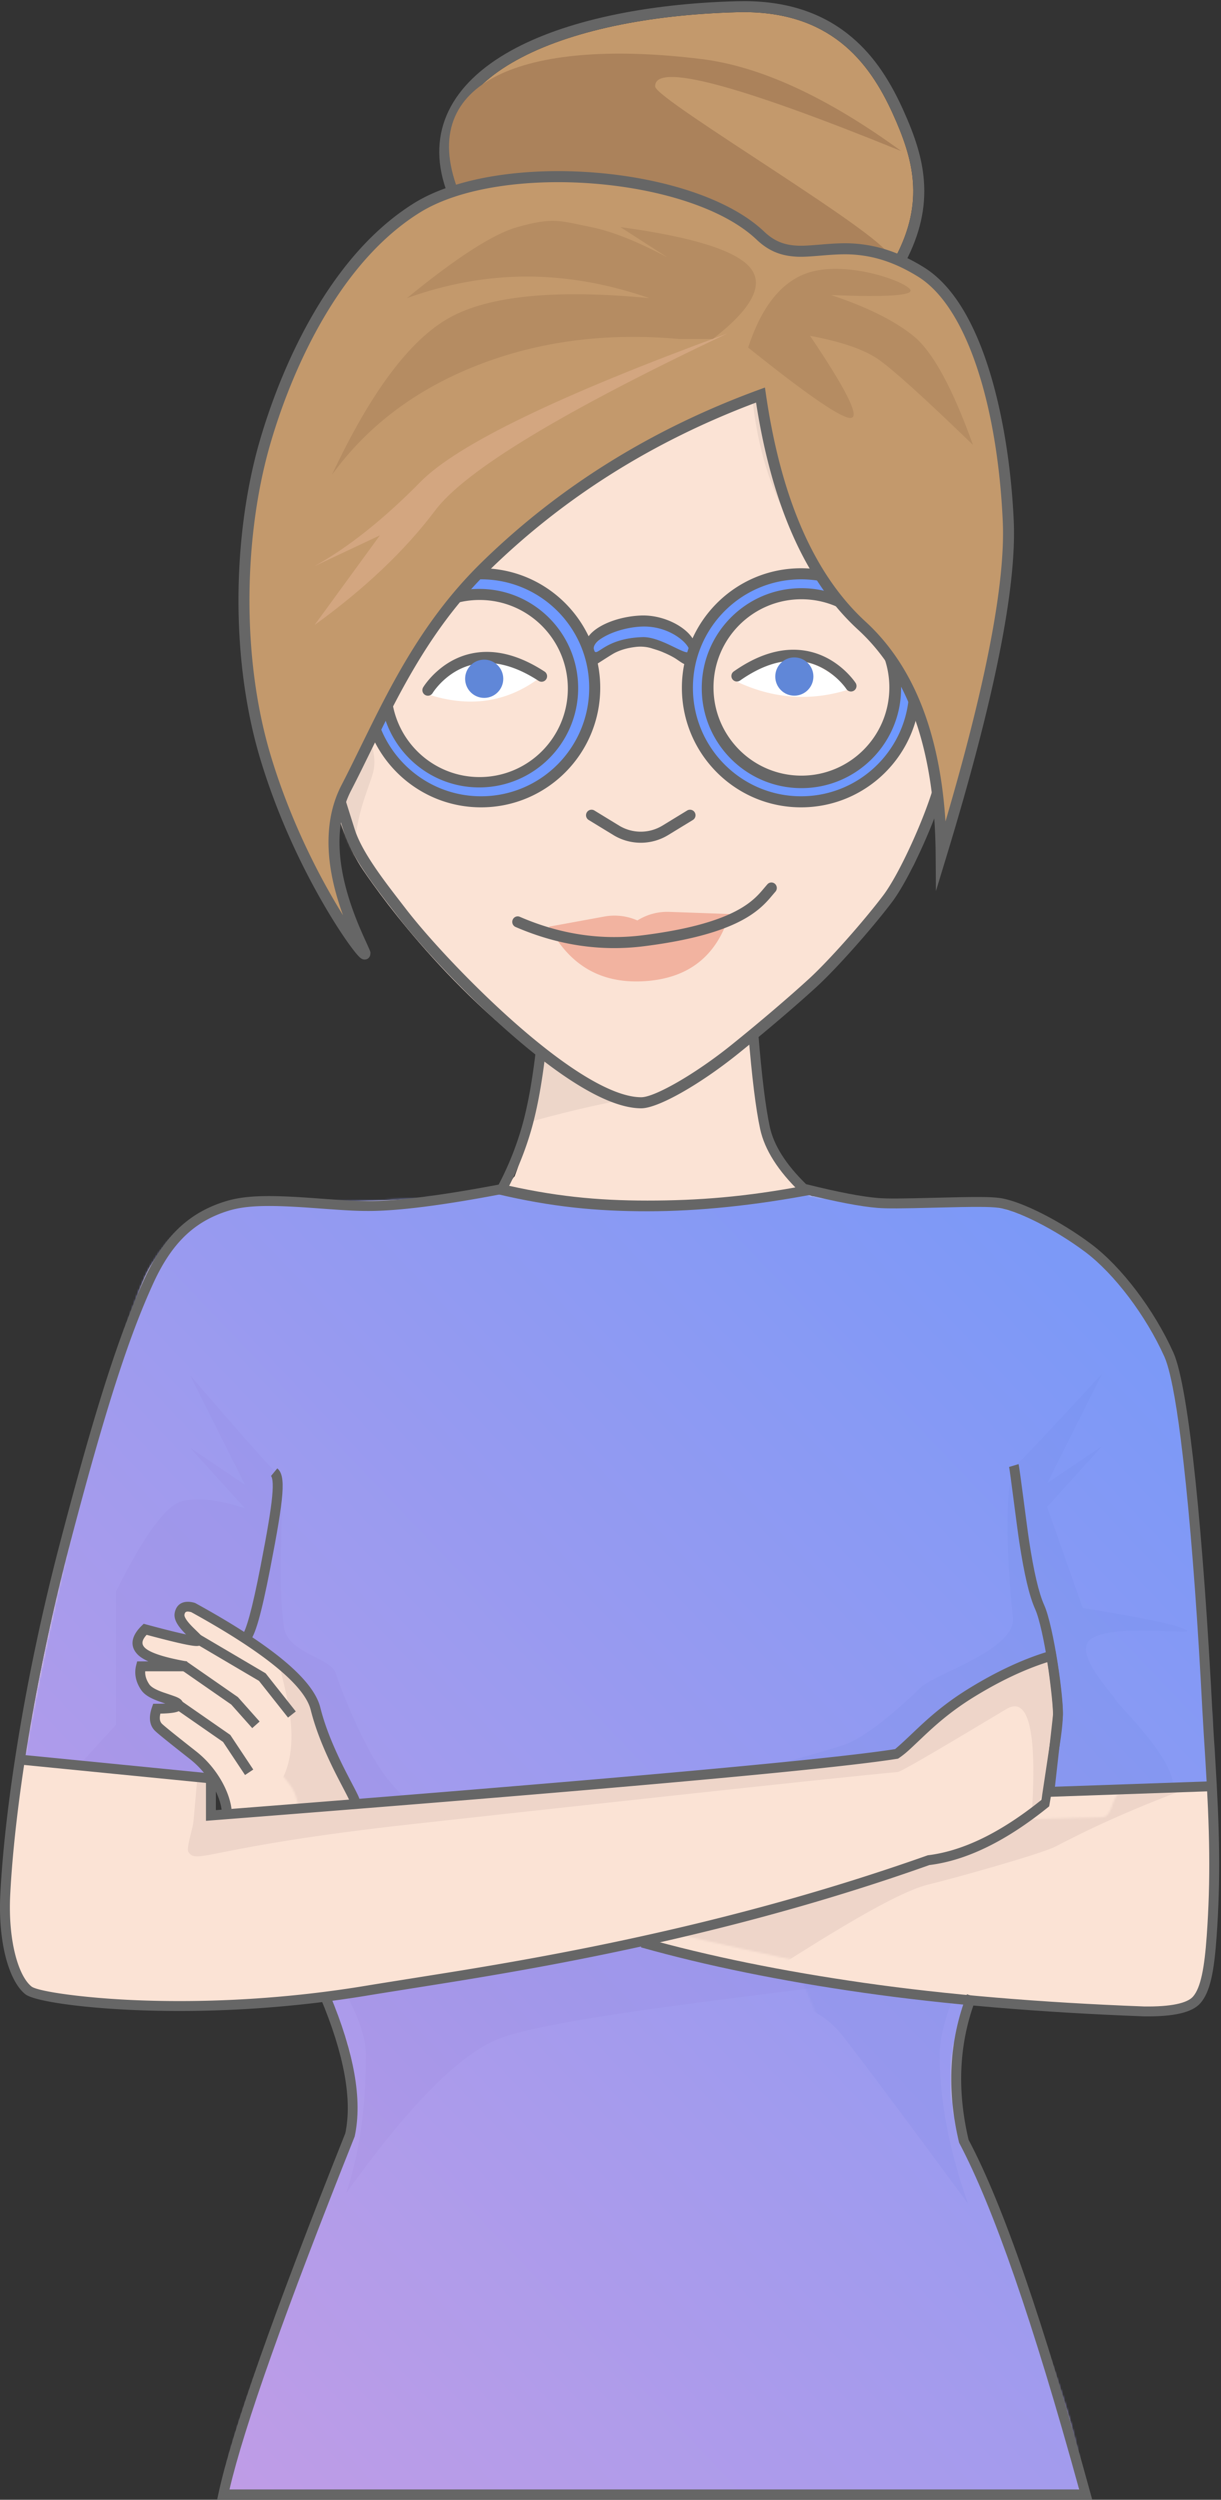 <svg xmlns="http://www.w3.org/2000/svg" xmlns:xlink="http://www.w3.org/1999/xlink" viewBox="0 0 617 1263"><rect x="0" y="0" width="617" height="1263" fill="#333333" stroke="none"/><defs><path id="a" d="M405.487 136.87c34.736 3.862 58.556 5.07 71.462 3.62 41.347-4.639 102.61 37.727 110.685 85.272 15.65 92.14 22.82 205.683 20.555 213-1.51 4.878-29.234 27.535-83.17 67.97.455-46.615.455-69.272 0-67.97-1.66 4.76-2.618 27.104-14.42 50.21-12.917 25.289-32.682 70.354-33.65 80.74-1.58 16.975-1.754 35.929 12.734 62.367 10.892 19.876 20.172 50.5 28.613 72.222 22.523 57.962 27.554 87.606 20.3 87.606-37.83 0-420.412 7.186-428.88 0-8.468-7.186 41.53-130.125 52.011-150.727 10.48-20.603 15.331-61.434 7.485-78.834-9.615-21.322-19.574-45.733-32.4-73.374-14.84-31.982-24.12-61.518-27.096-74.138-2.976-12.62-4.7 18.72-5.467 7.504-.294-4.3-.294 11.691 0 47.975l5.467 72.059c-50.34 4.878-82.926 3.158-97.761-5.16-6.2-3.477-8.576-12.402-9.727-17.454-7.731-33.94 4.799-116.485 37.589-247.636 13.95-54.8 24.484-88.157 31.605-100.068 20.96-35.061 47.392-30.869 65.39-31.563 40.756-1.573 110.231-.59 117.746-12.672.202-.324.471-.63.81-.92 6.735-17.67 11.042-39.238 12.82-64.22.024-.324 1.84-35.074 2.51-55.199L267.602.57h110.023l-1.694.532 4.003 5.669c.671 20.118-5.932 32.365-4.003 59.495 1.93 27.13 5 36.15 10.542 50.554 3.86 10.034 11.966 16.281 19.015 20.05z"/><linearGradient id="b" x1="83.423%" x2="-5.864%" y1="7.218%" y2="107.34%"><stop offset="0%" stop-color="#7C99F7"/><stop offset="100%" stop-color="#CC9DE3"/></linearGradient><path id="d" d="M.789 94.4c38.103-.557 66.058-.557 83.863 0 6.005.187 4.612 12.48 10.456 12.663 185.462 5.786 313.845-2.284 337.819-7.297 15.3-3.199 14.747-47.382 38.836-68.153 10.884-9.384 19.406-14.594 37.986-26.756 2.363-1.546 7.381-6.577 12.943-2.407 5.685 4.262-3.147 12.434-3.147 14.569 0 2.135 23.14-9.207 24.873 0 .653 3.475-.848 6.052-4.506 7.732l-12.968 6.862c8.862-2.478 14.153-1.658 15.872 2.458.756 1.81-3.532 9.456-12.969 15.568-1.37.887 5.659-.214 7.399 10.25-17.22 18.148-22.075 15.803-25.73 23.019-1.439 2.84-7.418 8.018-9.018 13.752-2.665 9.547-5.22 18.993-23.205 25.217-46.366 16.045-251.618 66.087-316.37 73.23C31.447 209.61 21.691 206.835 11.24 199.95.789 193.062.789 153.62.789 137.922V94.4z"/><path id="f" d="M8.822 53.44l93.742 9.726c.289 9.943 1.012 14.876 2.167 14.8 208.88-13.918 327.798-21.536 345.816-28.48 4.047-1.56 12.348-14.839 31.887-28.411 5.916-4.11 17.553-9.609 34.91-16.498 4.342-3.482 7.386-4.609 9.13-3.38 1.58 1.113.78 7.863 2.662 9.88 5.002 5.359 3.28 26.899-5.167 64.62L503.684 88.55c-24.414 12.257-42.126 19.367-53.137 21.33-18.826 3.354-76.598 22.187-140.733 37.2-54.866 12.844-112.561 18.735-142.416 22.028-87.65 9.669-139.606 9.669-155.865 0C3.975 148.792.196 133.402.196 122.936c0-9.515 1.107-20.977 3.322-34.387.148-.894 1.916-12.597 5.304-35.109z"/><path id="h" d="M.747 124.453c6.266-15.904 12.494-39.424 14.638-71.675 0 0 4.462-31.693 5.1-52.207h97.65c.64 20.514 2.914 52.86 2.914 52.86 2.143 32.251 7.932 55.118 14.198 71.022l-8.324 23.762H11.698L.747 124.453z"/><path id="j" d="M138.002 417.446C80.4 379.426 42.24 326.6 31.918 311.32c-13.454-19.92-18.656-52.003-18.871-53.36L.987 117.493 259.894.061l77.034 127.084.073 1.65c.155 3.503 3.674 86.129-4.658 116.75-.297 1.35-9.947 36.023-19.035 56.302-1.266 2.825-2.355 5.927-3.596 8.04-10.149 17.282-53.427 71.662-105.85 106.263-13.095 9.323-20.388 13.854-32.622 15.008-13.783-1.186-20.393-4.57-33.238-13.712z"/></defs><g fill="none" fill-rule="evenodd"><g transform="translate(4.698 467.446)"><mask id="c" fill="#fff"><use xlink:href="#a"/></mask><use fill="#FBE3D5" xlink:href="#a"/><path fill="url(#b)" d="M4.904 421.422C37.028 234.511 61.989 138 79.785 131.888c82.707-28.4 126.181.095 149.063 0 11.446-.047 54.766 10.913 96.597 10.638 39.154-.258 76.997-11.794 86.347-10.638 19.338 2.393 71.548-9.5 117.925 10.638 16.46 7.147 41.594 24.336 75.4 51.567l8.78 241.041-90.5 4.771 31.317 354.773H96.872l15.336-282.643-7.593-79.82-99.711-10.793z" mask="url(#c)"/><path fill="#785AB4" d="M115.328 434.403c.721-1.136-25.766-4.693-79.461-10.67L53.95 403.95v-67.351c14.3-28.691 25.554-43.921 33.761-45.69 8.207-1.769 18.687-.512 31.44 3.771l-27.817-30.672 27.816 18.77-27.816-55.374c26.26 30.495 40.493 46.574 42.7 48.236 7.289 5.49.252 49.02 4.766 79.076 2.004 13.338 23.708 15.203 26.142 23.313.72 2.398 12.796 36.085 25.846 52.866 9.592 12.332 12.89 10.99 12.903 14.023.073 17.912-56.082 18.096-30.265 28.714 45.308 18.635 90.602.137 86.144 4.684-1.411 1.44 235.402 32.782 214.96 47.44-10.36 7.43-195.432 22.5-229.2 37.72-19.634 8.849-44.652 34.55-75.055 77.105 6.628-19.868 9.942-43.209 9.942-70.022 0-22.165-27.321-60.08-46.184-81.586-8.013-9.136-28.344-39.374-18.706-54.569z" mask="url(#c)" opacity=".245"/><path fill="#5D77D0" d="M302.766 436.901c-2.943-14.123 28.704-43.899 29.208-45.82.584-2.226 21.713-23.46 12.192-30.406-10.98-8.01-52.633-1.838-48.484-4.434 4.055-2.537 21.586-6.29 52.594-11.26l17.998-51.112-27.816-30.672 27.816 18.77-27.816-55.374c26.26 28.577 40.492 43.696 42.699 45.358 6.989 5.263 5.817 45.184 2.37 78.007-1.65 15.702 38.02 27.968 46.029 34.683.452.379 24.96 24.965 39.88 29.705 49.71 15.79 127.162 30.9 125.838 33.878-8.382 18.856-203.82 12.63-174.724 24.597 45.308 18.635 90.601.136 86.144 4.684-1.403 1.431 40.266 17.77 4.688 58.42-7.567 8.646-27.502 6.775-41.947 25.378-11.905 15.331-32.974 43.55-63.206 84.654 9.547-27.119 14.32-52.177 14.32-75.175 0-22.896-20.53-61.115-39.392-82.62-4.97-5.667-.168-19.82-8.125-39.938-2.921-7.386-27.53-9.664-46.81-10.497-12.88-.556-23.38-.467-23.456-.826z" mask="url(#c)" opacity=".307" transform="matrix(-1 0 0 1 890.684 0)"/></g><g transform="translate(69.388 811.095)"><mask id="e" fill="#fff"><use xlink:href="#d"/></mask><use fill="#FBE3D5" transform="matrix(-1 0 0 1 545.355 0)" xlink:href="#d"/><path fill="#E0C7BC" d="M544.405 87.423c-3.656 7.215-2.84 28.597-27.614 34.454-24.774 5.857-113.605 33-248.083 66.907-19.485-12.097-66.22-42.983-85.652-47.706-14.656-3.563-57.362-15.602-64.3-19.2-14.631-7.589-37.461-19.091-80.469-34.455 39.273-.557 67.812-.557 85.618 0 6.005.187 3.068 19.543 8.911 19.726 185.463 5.786 313.635-2.37 337.61-7.383 15.299-3.199 14.746-47.382 38.836-68.153 5.278-4.551-12.292 31.583 0 55.81 3.069 6.048 14.783 6.048 35.143 0z" mask="url(#e)" opacity=".71" transform="matrix(-1 0 0 1 582.692 0)"/></g><g transform="translate(3.388 837.095)"><mask id="g" fill="#fff"><use xlink:href="#f"/></mask><use fill="#FBE3D5" xlink:href="#f"/><path fill="#E0C7BC" d="M96.318 61.434c4.285-.276 6.573.301 6.863 1.732 1.543 7.612-.902 16.422 0 16.362C312.059 65.611 420.97 55.763 438.989 48.82c12.984-5.004 59.095-56.722 87.908-45.948 5.686 2.126 5.272 22.224-1.242 60.295l-7.967 21.303c3.249-44.714-.696-64.205-11.833-58.472-1.5.772-52.792 31.95-55.594 32.207-34.153 3.122-184.954 19.664-244.796 26.265C100.832 96.01 96.318 105.286 91.809 98.584c-1.122-1.666 1.956-11.377 2.408-14.115.148-.894.848-8.572 2.101-23.035z" mask="url(#g)" opacity=".71"/></g><g fill="#666" fill-rule="nonzero"><path d="M83.549 860.71l-.012.001h.012zm-.012.001c-1.374-.471-2.715-.921-3.123-1.07-4.507-1.643-7.453-3.344-9.16-5.894-2.68-3.999-3.519-8.203-2.429-12.448l.483-1.878h5.691c-2.473-1.1-4.324-2.296-5.567-3.608-4.002-4.224-3.02-9.36 2.153-14.404l1.02-.995 1.377.371c8.918 2.408 15.6 4.079 20.029 5.01a44.58 44.58 0 0 1-.326-.327c-1.502-1.527-2.658-2.86-3.558-4.18-1.514-2.22-2.235-4.312-1.837-6.391.916-4.777 4.713-6.54 9.94-5.112l.546.221c38.559 21.208 59.543 38.547 63.082 52.703 1.877 7.506 4.803 15.331 8.648 23.68 2.204 4.785 3.837 8.008 7.516 15.037 3.09 5.901 3.734 7.252 3.832 8.646l-4.987.35c-.02-.287-.974-2.281-3.275-6.678-3.718-7.101-5.377-10.378-7.628-15.263-3.965-8.61-6.995-16.714-8.956-24.56-3.062-12.242-23.23-28.93-60.375-49.387-2.425-.623-3.136-.243-3.432 1.304-.094.493.22 1.406 1.057 2.633.702 1.03 1.681 2.158 2.992 3.49.698.71 2.942 2.883 3.138 3.08 1.42 1.415 2.006 2.117 2.266 3.136.48 1.878-.766 3.06-2.223 3.369-.54.114-1.142.123-1.903.064-1.212-.095-2.964-.385-5.302-.871-4.303-.896-10.673-2.476-19.125-4.744-2.512 2.775-2.668 4.66-1.04 6.38 2.41 2.541 9.685 5.028 21.518 7.082l-.427 4.964H73.375c-.116 2.17.547 4.326 2.032 6.544.937 1.398 3.154 2.679 6.72 3.979.683.248 5.753 1.923 6.902 2.408 1.696.716 2.734 1.407 3.289 2.64.663 1.471.21 3.026-1.03 3.997-.73.571-1.684.93-2.928 1.193-1.7.36-4.122.561-7.31.617-.59 2.419-.28 4.05.757 5.105 1.095 1.113 6.948 5.833 17.309 13.978 10.668 8.386 16.89 20.53 17.874 29.172l-4.968.566c-.84-7.372-6.432-18.29-15.996-25.808-10.741-8.443-16.453-13.049-17.784-14.402-2.806-2.854-3.171-6.954-1.405-11.93l.59-1.663 1.764-.002a82.702 82.702 0 0 0 4.346-.104z"/><path d="M127.46 873.134l3.736-3.323-10.977-12.34-26.255-18.234-2.852 4.107 25.767 17.894zM123.817 896.827l4.165-2.766-11.615-17.488-26.403-18.336-2.852 4.107 25.619 17.791zM145.544 867.81l3.922-3.101-15.246-19.272-33.136-19.525-2.539 4.308 32.333 19.051z"/></g><g transform="translate(257.132 474.045)"><mask id="i" fill="#fff"><use xlink:href="#h"/></mask><path fill="#C9B2A8" d="M16.743 44.569L58.92 60.337l68.007-25.751c-21.98 27.783-40.955 42.802-56.924 45.057-15.968 2.254-35.648 6.594-59.038 13.02l3.491-21.655 2.288-26.439z" mask="url(#i)" opacity=".524"/></g><path fill="#666" fill-rule="nonzero" d="M251 603.25c27.613 6.537 50.244 8.75 76.16 8.75 25.877 0 54.4-2.953 84.691-8.75l-4.938-4.239c-29.948 5.732-54.259 7.584-79.753 7.584-25.456 0-47.642-2.16-74.829-8.595L251 603.25zM10.89 891.613l97.38 9.62.491-4.975-97.378-9.621z"/><path fill="#666" fill-rule="nonzero" d="M530.013 845.002c1.167 8.685 1.87 15.563 2.055 19.309.178 3.626-.36 9.427-1.629 17.327l-4.174 27.743c-20.568 16.559-39.72 25.868-57.429 27.996-54.912 19.433-110.664 34.252-169.139 46.097-21.852 4.427-43.012 8.234-66.29 12.054-9.767 1.603-41.611 6.624-47.629 7.632-39.843 6.677-80.237 8.911-116.488 7.466-27.304-1.088-50.336-4.515-53.371-6.95-6.797-5.453-11.902-23.549-10.762-46.284 2.12-42.297 11.992-107.717 29.712-175.46 18.607-71.137 30.477-107.035 42.575-133.505 9.247-20.234 20.696-31.368 38.021-36.692 9.023-2.772 20.494-2.962 40.983-1.523 1.46.103 2.81.2 5.137.372 13.152.966 18.308 1.262 24.606 1.262 15.164 0 37.777-2.883 67.9-8.64l1.735-1.276a158.284 158.284 0 0 0 12.667-31.182c3.086-10.77 5.56-24.48 7.433-41.142l-4.968-.558c-1.844 16.406-4.271 29.852-7.272 40.322a153.17 153.17 0 0 1-11.71 29.149c-29.25 5.553-51.199 8.327-65.785 8.327-6.129 0-11.22-.292-24.24-1.249-2.332-.171-3.686-.27-5.153-.372-21.119-1.484-32.977-1.288-42.801 1.73-18.79 5.774-31.294 17.935-41.101 39.393-12.237 26.775-24.19 62.926-42.864 134.318C12.223 848.748 2.302 914.507.163 957.141c-1.212 24.176 4.314 43.767 12.627 50.435 4.274 3.428 27.628 6.903 56.3 8.046 36.583 1.459 77.319-.795 117.514-7.53 5.989-1.004 37.821-6.023 47.613-7.63 23.334-3.83 44.554-7.647 66.473-12.087 58.598-11.87 114.489-26.72 169.021-46.068 18.89-2.343 39.033-12.25 60.458-29.652l5.21-30.248c1.316-8.193 1.882-14.29 1.683-18.342-.193-3.908-.91-10.916-2.094-19.73-.225-1.673-.65-4.39-1.278-8.161l-.463-2.784-2.708.796c-12.791 3.76-26.217 9.938-40.284 18.528-7.467 4.559-13.727 9.184-19.81 14.438-2.33 2.012-4.53 4.019-7.285 6.615-.5.471-1.006.95-1.665 1.575l-1.625 1.541a340.525 340.525 0 0 1-3.172 2.976 133.725 133.725 0 0 1-4.35 3.87c-33.588 5.333-148.071 15.62-343.247 30.836v-15.106h-5v20.51l2.695-.21c198.37-15.452 313.976-25.845 347.03-31.203 2.804-1.886 4.422-3.32 6.266-5.025.945-.873 1.9-1.77 3.217-3.018l1.627-1.543 1.653-1.564c2.708-2.551 4.857-4.512 7.124-6.47 5.883-5.08 11.924-9.544 19.147-13.955 12.713-7.763 24.842-13.484 36.381-17.168.37 2.288.635 4.02.792 5.189z"/><path fill="#666" fill-rule="nonzero" d="M537.013 867.778c.925-8.064-4.6-46.261-9.353-56.793-2.805-6.215-5.295-17.26-7.607-32.36-1.29-8.435-4.795-37.032-5.35-38.88l-4.789 1.436c.412 1.371 3.832 29.285 5.197 38.2 2.379 15.543 4.94 26.898 7.992 33.66 4.374 9.692 9.767 46.981 8.942 54.168-.994 8.669-2.409 21.288-4.245 37.857l-.318 2.874 86.529-3.004-.174-4.997-80.748 2.804c1.68-15.156 2.989-26.811 3.924-34.965zM136.94 745.755c.276.226.578.95.753 2.368.224 1.82.176 4.45-.165 8.02-.67 7.03-2.451 17.653-5.838 35.092-2.134 10.989-4.022 19.448-5.658 25.362-1.49 5.386-2.817 8.635-3.383 9.086l3.113 3.912c3.079-2.45 6.329-14.198 10.836-37.407 7.009-36.088 8.012-46.602 3.518-50.296l-3.175 3.863zM110.413 1259.759l-.652 3.026h442.114l-.865-3.16c-23.618-86.221-44.119-145.69-61.564-178.502-6.057-25.658-4.765-49.554 3.859-71.754l-4.661-1.81c-9.036 23.262-10.359 48.296-3.988 75.034 17.27 32.536 37.435 90.765 60.664 175.192H115.978c7.275-31.389 28.368-90.878 63.25-178.334 4.021-18.557-.28-42.384-12.663-71.953l-4.612 1.932c11.976 28.598 16.122 51.41 12.552 68.366-36.095 90.507-57.448 151.113-64.092 181.963z"/><path fill="#666" fill-rule="nonzero" d="M389.01 569.385c-2.139-9.836-4.106-25.814-5.887-47.884l-4.983.402c1.797 22.275 3.787 38.44 5.983 48.544 2.285 10.511 9.049 21.136 20.213 31.912l1.13.627c16.758 4.193 29.399 6.628 37.976 7.303 5.012.395 11.597.325 29.242-.126l.993-.025c18.755-.478 26.803-.504 31.055.131 9.734 1.456 28.707 11.083 43.582 22.222 14.74 11.037 30.689 32.136 40.069 52.96 7.63 16.943 14.902 94.694 19.208 178.754.172 3.361.382 6.971.673 11.645.13 2.097.663 10.5.793 12.585 2.286 36.646 2.754 61.04.738 89.59-1.15 16.285-3.04 26.272-6.935 30.75-2.916 3.354-11.198 5.178-24.665 4.996-52.746-2.004-99.906-5.977-141.415-11.916-41.496-5.937-78.68-13.528-111.55-22.772l-1.353 4.813c33.093 9.307 70.491 16.942 112.195 22.909 41.692 5.965 89.022 9.952 141.995 11.964 14.92.202 24.361-1.877 28.566-6.712 4.939-5.68 6.907-16.079 8.15-33.68 2.035-28.82 1.563-53.405-.735-90.253-.13-2.088-.664-10.491-.794-12.584-.29-4.658-.499-8.25-.67-11.59-4.366-85.25-11.612-162.722-19.643-180.552-9.71-21.557-26.17-43.333-41.63-54.91-15.479-11.59-35.133-21.562-45.84-23.164-4.692-.701-12.67-.675-31.92-.184l-.995.025c-17.38.444-23.97.514-28.722.14-8.131-.64-20.317-2.976-36.503-7.007-10.22-9.978-16.303-19.627-18.322-28.913z"/><g><g transform="translate(151.412 128.048)"><mask id="k" fill="#fff"><use xlink:href="#j"/></mask><use fill="#FBE3D5" xlink:href="#j"/><g mask="url(#k)"><path fill="#F2B3A0" d="M217.228 333.759c-6.324 21.066-20.477 32.368-42.46 33.905-21.983 1.538-38.219-7.64-48.706-27.53l27.912-5.1a28.57 28.57 0 0 1 16.701 1.98l.13-.08a28.35 28.35 0 0 1 15.983-4.26l30.44 1.085z"/><path fill="#666" fill-rule="nonzero" d="M109.107 340.297c21.376 9.254 43.054 12.501 64.986 9.726 19.148-2.423 33.463-5.96 43.982-10.494 6.503-2.802 11.39-5.899 15.321-9.433 1.502-1.35 2.799-2.696 4.177-4.281.42-.483 2.36-2.792 2.838-3.324a2.824 2.824 0 0 0-.166-3.936 2.698 2.698 0 0 0-3.863.177c-.553.615-2.533 2.972-2.898 3.391-1.24 1.425-2.383 2.613-3.7 3.796-3.481 3.13-7.863 5.906-13.83 8.478-10.006 4.312-23.843 7.732-42.524 10.096-20.964 2.652-41.674-.45-62.177-9.326-1.388-.6-2.994.06-3.587 1.477-.593 1.416.053 3.052 1.441 3.653z"/></g><path fill="#C9B2A8" d="M337.921 244.585c-50.172-55.216-80.484-91.934-90.933-110.155-10.45-18.22-16.736-40.942-18.857-68.165-24.494 10.349-40.594 18.117-48.3 23.304-11.557 7.78-125.527 100.301-125.684 105.964-.2 7.216-23.692 28.876-23.777 36.104-.125 10.612 8.523 14.219 7.283 27.819-1.24 13.6-32.808 55.623 23.722 118.003 26.978 29.77 48.324 48.224 46.302 51.001-.786 1.08-86.541-16.872-106.757-51.001-27.2-45.92-39.736-112.174-41.883-177.385-.662-20.112 87.493-83.328 264.464-189.649l114.42 234.16z" mask="url(#k)" opacity=".524"/></g><path fill="#666" fill-rule="nonzero" d="M171.191 393.393v-78.82h-5.576v79.678c3.942 12.582 6.664 21.246 8.294 26.403 1.775 5.618 5.11 11.922 9.924 19.19 2.396 3.617 5.106 7.399 8.375 11.742 1.306 1.735 2.655 3.5 4.35 5.697.502.651 3.346 4.33 4.127 5.344 12.395 16.1 35.032 40.075 56.282 58.768 27.61 24.286 51.015 38.578 67.076 38.578 8.496 0 29.626-12.043 48.907-27.545 15.473-12.44 30.448-25.353 39.677-33.812 10.188-9.337 27.856-29.275 38.063-42.753 8.87-11.71 21.961-40.95 26.603-57.51 1.276-4.554 2.656-11.215 3.82-19.882 1.717-12.773 2.615-27.533 2.392-44.253-.31-23.171-.31-49.143 0-77.916l-5.576-.06c-.31 28.815-.31 54.832 0 78.05.22 16.445-.662 30.93-2.342 43.432-1.129 8.407-2.456 14.812-3.662 19.115-4.468 15.939-17.283 44.56-25.676 55.642-10.016 13.226-27.465 32.916-37.383 42.007-9.143 8.38-24.027 21.215-39.404 33.577-18.278 14.695-38.666 26.315-45.419 26.315-14.21 0-36.805-13.797-63.399-37.19-20.985-18.459-43.375-42.173-55.545-57.981-.785-1.02-3.632-4.701-4.13-5.348a590.118 590.118 0 0 1-4.31-5.645c-3.207-4.26-5.855-7.955-8.181-11.467-4.552-6.871-7.664-12.754-9.254-17.785-1.61-5.094-4.287-13.618-8.033-25.57z"/><path fill="#FFF" d="M372.04 344.268c18.692 8.87 37.714 10.211 57.065 4.026-17.833-18.428-36.855-19.77-57.065-4.026z"/><path fill="#666" fill-rule="nonzero" d="M432.36 345.06c-.342-.525-.968-1.382-1.88-2.468a42.392 42.392 0 0 0-5.32-5.29c-5.897-4.916-12.909-8.182-20.996-8.89-10.293-.9-21.46 2.468-33.388 10.841a2.802 2.802 0 0 0-.686 3.895 2.783 2.783 0 0 0 3.883.686c10.897-7.65 20.78-10.631 29.703-9.85 6.859.6 12.838 3.385 17.918 7.62a36.842 36.842 0 0 1 4.619 4.59 27.9 27.9 0 0 1 1.14 1.448c.18.244.29.406.333.472a2.783 2.783 0 0 0 3.858.816 2.802 2.802 0 0 0 .816-3.87z"/><path fill="#6087D8" d="M391.795 340.98c-.465 5.32 3.454 10.004 8.756 10.468 5.304.464 9.978-3.47 10.443-8.789.466-5.32-3.454-10.004-8.759-10.468-5.301-.464-9.975 3.47-10.44 8.789"/><path fill="#FFF" d="M215.674 350.641c21.19 7.034 40.074 4.392 56.656-7.926-21.276-14.318-40.16-11.676-56.656 7.926z"/><path fill="#666" fill-rule="nonzero" d="M218.62 350.155c.041-.067.146-.233.317-.483.299-.44.662-.94 1.09-1.487a36.842 36.842 0 0 1 4.455-4.749c4.929-4.41 10.807-7.402 17.64-8.24 8.891-1.092 18.872 1.542 30.03 8.807a2.783 2.783 0 0 0 3.857-.821 2.802 2.802 0 0 0-.822-3.868c-12.212-7.952-23.49-10.929-33.746-9.67-8.057.99-14.951 4.499-20.673 9.618a42.392 42.392 0 0 0-5.132 5.472c-.873 1.117-1.47 1.995-1.793 2.533a2.802 2.802 0 0 0 .95 3.838 2.783 2.783 0 0 0 3.827-.95z"/><path fill="#6087D8" d="M254.241 341.772c.65 5.3-3.103 10.12-8.385 10.768-5.282.648-10.093-3.119-10.744-8.419-.65-5.3 3.106-10.119 8.388-10.767 5.282-.649 10.09 3.118 10.741 8.418"/><path fill="#666" fill-rule="nonzero" d="M347.225 409.514l-12.456 7.607a21.037 21.037 0 0 1-21.944 0l-12.452-7.607a2.783 2.783 0 0 0-3.831.933 2.801 2.801 0 0 0 .93 3.843l12.453 7.607a26.599 26.599 0 0 0 27.745 0l12.455-7.607a2.801 2.801 0 0 0 .931-3.842 2.783 2.783 0 0 0-3.831-.934z"/><g fill-rule="nonzero"><path fill="#6F99FF" d="M241.736 403.438c31.089 0 56.381-25.088 56.381-55.921 0-14.129 11.585-21.643 25.825-21.643 14.248 0 25.82 7.514 25.82 21.643 0 30.833 25.293 55.921 56.386 55.921 30.003 0 54.6-23.373 56.279-52.727h14.862v-6.392h-14.862c-1.68-29.355-26.276-52.732-56.28-52.732-25.603 0-47.253 17.018-54.103 40.24-5.546-9.731-16.058-16.326-28.102-16.326s-22.552 6.595-28.095 16.327c-6.849-23.223-28.508-40.24-54.103-40.24-30.003 0-54.607 23.376-56.279 52.73h-5.427a1 1 0 0 0-.82.429l-3.065 4.391a1 1 0 0 0 .82 1.573h8.492c1.66 29.354 26.263 52.727 56.27 52.727zm163.62-103.047c27.365 0 45.68 20.422 45.68 47.871 0 27.446-17.522 46.928-44.888 46.928s-50.422-19.673-50.422-47.114c0-27.453 22.267-47.685 49.63-47.685zm-161.712 0c27.365 0 46.489 20.236 46.489 47.685 0 27.445-19.128 48.058-46.49 48.058-27.36 0-49.628-20.617-49.628-48.058-.004-27.453 22.263-47.685 49.629-47.685z"/><path fill="#666" d="M243.086 402.32c30.18 0 54.647-24.538 54.647-54.807 0-30.27-24.466-54.807-54.647-54.807-30.18 0-54.647 24.538-54.647 54.807 0 30.269 24.466 54.807 54.647 54.807zm0 5.592c-33.26 0-60.224-27.041-60.224-60.4 0-33.357 26.964-60.399 60.224-60.399s60.224 27.042 60.224 60.4-26.963 60.4-60.224 60.4zm-.754-15.297c24.637 0 44.61-20.03 44.61-44.74s-19.973-44.74-44.61-44.74c-24.638 0-44.61 20.03-44.61 44.74s19.972 44.74 44.61 44.74zm-.18 5.23c-27.618 0-50.007-22.453-50.007-50.151 0-27.699 22.389-50.152 50.006-50.152 27.618 0 50.006 22.453 50.006 50.152 0 27.698-22.388 50.152-50.006 50.152zm162.646 4.475c30.18 0 54.647-24.538 54.647-54.807 0-30.27-24.467-54.807-54.647-54.807-30.181 0-54.648 24.538-54.648 54.807 0 30.269 24.467 54.807 54.648 54.807zm0 5.592c-33.261 0-60.224-27.041-60.224-60.4 0-33.357 26.963-60.399 60.224-60.399 33.26 0 60.223 27.042 60.223 60.4s-26.963 60.4-60.223 60.4zm.18-16.02c24.538 0 44.43-19.95 44.43-44.56 0-24.61-19.892-44.56-44.43-44.56s-44.43 19.95-44.43 44.56c0 24.61 19.892 44.56 44.43 44.56zm0 6.316c-27.817 0-50.367-22.616-50.367-50.514 0-27.898 22.55-50.514 50.367-50.514 27.817 0 50.367 22.616 50.367 50.514 0 27.898-22.55 50.514-50.367 50.514zm-221.622-47.514c-.167-.386-.242-1.545-.226-3.476.025-2.898.506-2.468.226-2.602-.589-.28-4.038.523-4.462.845-.423.321-3.31 4.643-2.031 4.938.853.197 3.018.295 6.493.295zm5.116-3.54a4.646 4.646 0 0 0 .202-.515c.072-.22.097-.346.1-.365a3.813 3.813 0 0 0-.011.103c-.189.58-.202.605-.29.777zm-1.402-.648c-.006.707.003 1.262.025 1.645l.75 7.048h-5.6c-3.591 0-5.727-.097-7.028-.397-1.96-.452-3.484-2.413-4.029-4.288-.313-1.078-.282-2.043-.074-3.008.202-.934.571-1.82 1.079-2.775.84-1.58 1.908-3.147 2.914-3.91 1.834-1.394 6.886-2.446 9.28-1.305-.152-.072-.294-.13.122.057.666.303.666.303 2.048 1.833.936 2.465.936 2.465.641 3.994l-.095.294c-.017.18-.03.45-.033.812zm277.872 3.557h7.467v-5.569h-7.467v5.57zm-4.461 5.593V338.9l15.603.92c1.266 3.4 1.863 5.886 1.791 7.458-.071 1.571-.9 4.364-2.484 8.377h-14.91zM348.222 329.08c.926-2.931-9.314-13.135-24.068-12.498-12.217.527-25.093 6.795-24.068 11.426 1.177 5.32 4.266-5.454 24.582-6.102 9.517-.303 22.629 10.106 23.554 7.174zm-1.449 6.677c-1.178-.09-2.265-.89-4.875-2.672s-6.791-3.514-6.31-3.29c-2.216-1.033-4.513-1.66-6.18-2.197-1.933-.622-4.828-1.155-8.258-.728-3.43.428-6.728 1.144-10.359 2.925-1.558.764-7.238 4.506-9.584 5.962-4.31 2.373-4.37-2.441-5.459-7.36-2.072-9.367 13.393-16.774 27.982-17.404 14.89-.643 30.364 10 27.585 18.802-.984 3.116-1.79 6.172-4.542 5.962z"/></g><g><path fill="#C3996C" d="M452.588 129.84c14.643-27.938 9.123-49.176-1.522-72.565C439.31 31.448 419.47 4.89 372.562 6.163 283.172 8.591 211.797 39.15 230.58 93.698c1.058 3.075 32.41 2.536 43.866 3.67 24.792 2.456 32.64 3.63 68.092 12.402 43.385 10.734 71.577 24.905 92.747 34.15 5.469 2.387 12.685-5.27 17.303-14.08z"/><path fill="#666" fill-rule="nonzero" d="M452.588 129.84c14.643-27.938 9.123-49.176-1.522-72.565C439.31 31.448 419.47 4.89 372.562 6.163 283.172 8.591 211.797 39.15 230.58 93.698c1.058 3.075 32.41 2.536 43.866 3.67 24.792 2.456 32.64 3.63 68.092 12.402 43.385 10.734 71.577 24.905 92.747 34.15 5.469 2.387 12.685-5.27 17.303-14.08zm4.94 2.557c-2.685 5.125-6.05 9.702-9.572 12.824-4.733 4.196-9.917 5.971-14.923 3.785-3.381-1.476-16.017-7.146-17.353-7.74-7.557-3.355-13.903-6.06-20.528-8.708-17.325-6.922-34.668-12.622-53.975-17.399-33.54-8.298-41.357-9.695-67.3-12.265-3.39-.335-3.305-.332-19.347-.86-.791-.026-1.518-.05-2.215-.075-6.82-.238-11.505-.49-15.229-.869-2.355-.24-4.243-.526-5.732-.897-3.118-.776-5.04-1.75-6.05-4.678-9.92-28.813 2.624-53.165 33.006-69.982 27.046-14.97 67.656-23.66 114.117-24.92 23.152-.63 41.567 5.155 56.042 16.588 11.738 9.27 20.317 21.599 27.676 37.768C462.6 69.152 466.02 80.1 466.87 91.42c1.012 13.478-1.899 26.777-9.341 40.977z"/><path fill="#AB825B" d="M449.212 129.868c3.967-7.569-117.866-79.338-118.138-86.138-.486-12.199 40.973-1.325 124.38 32.624C417.861 49 384.167 33.489 354.37 29.822c-85.266-10.495-142.685 9.005-123.902 63.554 1.058 3.074 35.395 1.396 46.852 2.53 24.792 2.456 30.46 2.712 65.912 11.483 43.386 10.735 71.989 27.09 93.159 36.334 5.468 2.388 8.203-5.045 12.82-13.855z"/><path fill="#C3996C" d="M384.294 199.591c-53.574 19.651-99.735 48.336-138.483 86.055-36.43 35.461-52.514 76.98-70.8 112.362-18.288 35.382 9.54 80.978 9.372 83.876-.168 2.899-32.553-40.681-50.164-99.101-17.612-58.42-11.06-122.793 0-160.277 11.058-37.483 34.95-91.602 76.417-117.451 41.467-25.85 138.823-19.098 173.658 14.042 20.484 19.487 40.459-6.782 81.013 18.27 30.187 18.646 42.134 80.422 44.186 125.916 1.505 33.38-9.798 89.625-33.908 168.731-.386-53.089-13.744-91.713-40.076-115.872-26.332-24.16-43.404-63.01-51.215-116.55z"/><path fill="#666" fill-rule="nonzero" d="M166.278 419.015c.694-7.988 2.734-15.453 6.27-22.293a690.419 690.419 0 0 0 5.295-10.49c.95-1.918 8.782-17.896 11.185-22.7 4.469-8.93 8.356-16.324 12.376-23.425 12.563-22.19 25.867-40.297 42.476-56.464 39.033-37.996 85.528-66.889 139.463-86.672l3.202-1.175.495 3.39c7.726 52.958 24.542 91.227 50.34 114.896 24.058 22.073 37.489 55.769 40.39 100.965 20.69-70.364 30.333-120.964 28.95-151.638-2.59-57.46-17.75-108.152-42.866-123.666-9.568-5.91-18.399-9.191-27.194-10.52-6.602-.996-11.777-.924-21.3-.122-8.685.732-11.706.847-15.968.297-5.744-.74-10.7-2.853-15.403-6.835a37.238 37.238 0 0 1-1.602-1.44c-33.488-31.858-129.355-39.214-170.289-13.698-18.75 11.689-35.007 30.017-48.682 53.406-11.173 19.11-20.16 40.853-26.537 62.468-13.506 45.78-15.318 107.88-.005 158.675 7.701 25.544 18.848 50.312 31.367 71.952a303.262 303.262 0 0 0 5.108 8.51c-5.517-15.133-8.271-29.61-7.071-43.421zM247.74 287.65c-16.195 15.765-29.193 33.455-41.513 55.216-3.967 7.008-7.812 14.322-12.241 23.173-2.391 4.779-10.217 20.744-11.176 22.68a695.812 695.812 0 0 1-5.338 10.575c-3.186 6.164-5.033 12.92-5.666 20.206-1.16 13.36 1.7 27.64 7.372 42.685 1.61 4.272 3.137 7.852 5.328 12.688 3.041 6.714 2.717 5.952 2.647 7.173-.083 1.421-1.141 2.744-2.848 2.764-.796.01-1.336-.234-1.899-.625-.465-.323-.957-.794-1.553-1.448-1.056-1.16-2.484-2.968-4.144-5.254-3.854-5.304-8.519-12.546-13.267-20.753-12.724-21.994-24.046-47.152-31.88-73.139-15.648-51.905-13.804-115.105-.005-161.878 6.498-22.024 15.655-44.179 27.073-63.709 14.097-24.111 30.941-43.102 50.542-55.32 43.029-26.822 141.667-19.254 177.029 14.387.453.432.907.84 1.363 1.225 3.867 3.275 7.823 4.962 12.533 5.569 3.724.48 6.535.373 14.798-.323 9.924-.836 15.45-.913 22.588.165 9.54 1.44 19.078 4.983 29.276 11.283 14.728 9.097 25.96 28.085 33.848 54.464 6.544 21.88 10.506 48.18 11.657 73.703 1.523 33.79-9.829 90.28-34.027 169.674l-5.296 17.378-.132-18.174c-.38-52.377-13.484-90.265-39.172-113.833-26.301-24.13-43.46-62.427-51.578-114.808-51.859 19.48-96.624 47.563-134.319 84.256z"/><path fill="#DDAE8C" d="M158.852 286.087l33.128-15.606-32.998 45.291c25.475-18.44 45.787-37.738 60.937-57.897 15.15-20.159 64.356-49.953 147.62-89.384-84.763 31.066-136.458 56.064-155.083 74.992-18.626 18.928-36.494 33.13-53.604 42.604z" opacity=".635"/><path fill="#AB825B" d="M379.1 135.268c7.185 8.7.878 20.697-18.92 35.99h-17.135c-36.838-3.286-70.777 1.147-101.817 13.3-31.04 12.154-55.54 30.6-73.496 55.342 19.622-41.803 39.418-68.262 59.388-79.377 19.97-11.115 53.64-14.416 101.013-9.902-21.035-7.261-41.66-10.892-61.877-10.892-20.216 0-40.414 3.63-60.594 10.892 25.062-20.526 43.648-32.486 55.756-35.881 18.163-5.092 21.396-3.211 37.267 0 10.58 2.14 23.463 7.261 38.646 15.36l-23.824-15.36c36.545 4.986 58.41 11.828 65.594 20.528zM407.118 138.245c-12.805 4.787-22.489 17.238-29.051 37.353 30.6 24.555 47.977 36.399 52.132 35.53 4.155-.869-2.806-14.691-20.884-41.468 15.504 2.898 26.837 6.745 34 11.54 7.163 4.796 23.281 19.327 48.354 43.595-10.378-28.886-20.406-47.232-30.082-55.037-9.677-7.806-23.549-14.698-41.616-20.675 28.655 1.128 41.98.196 39.975-2.796-3.008-4.487-33.62-15.223-52.828-8.042z" opacity=".575"/></g></g></g></svg>